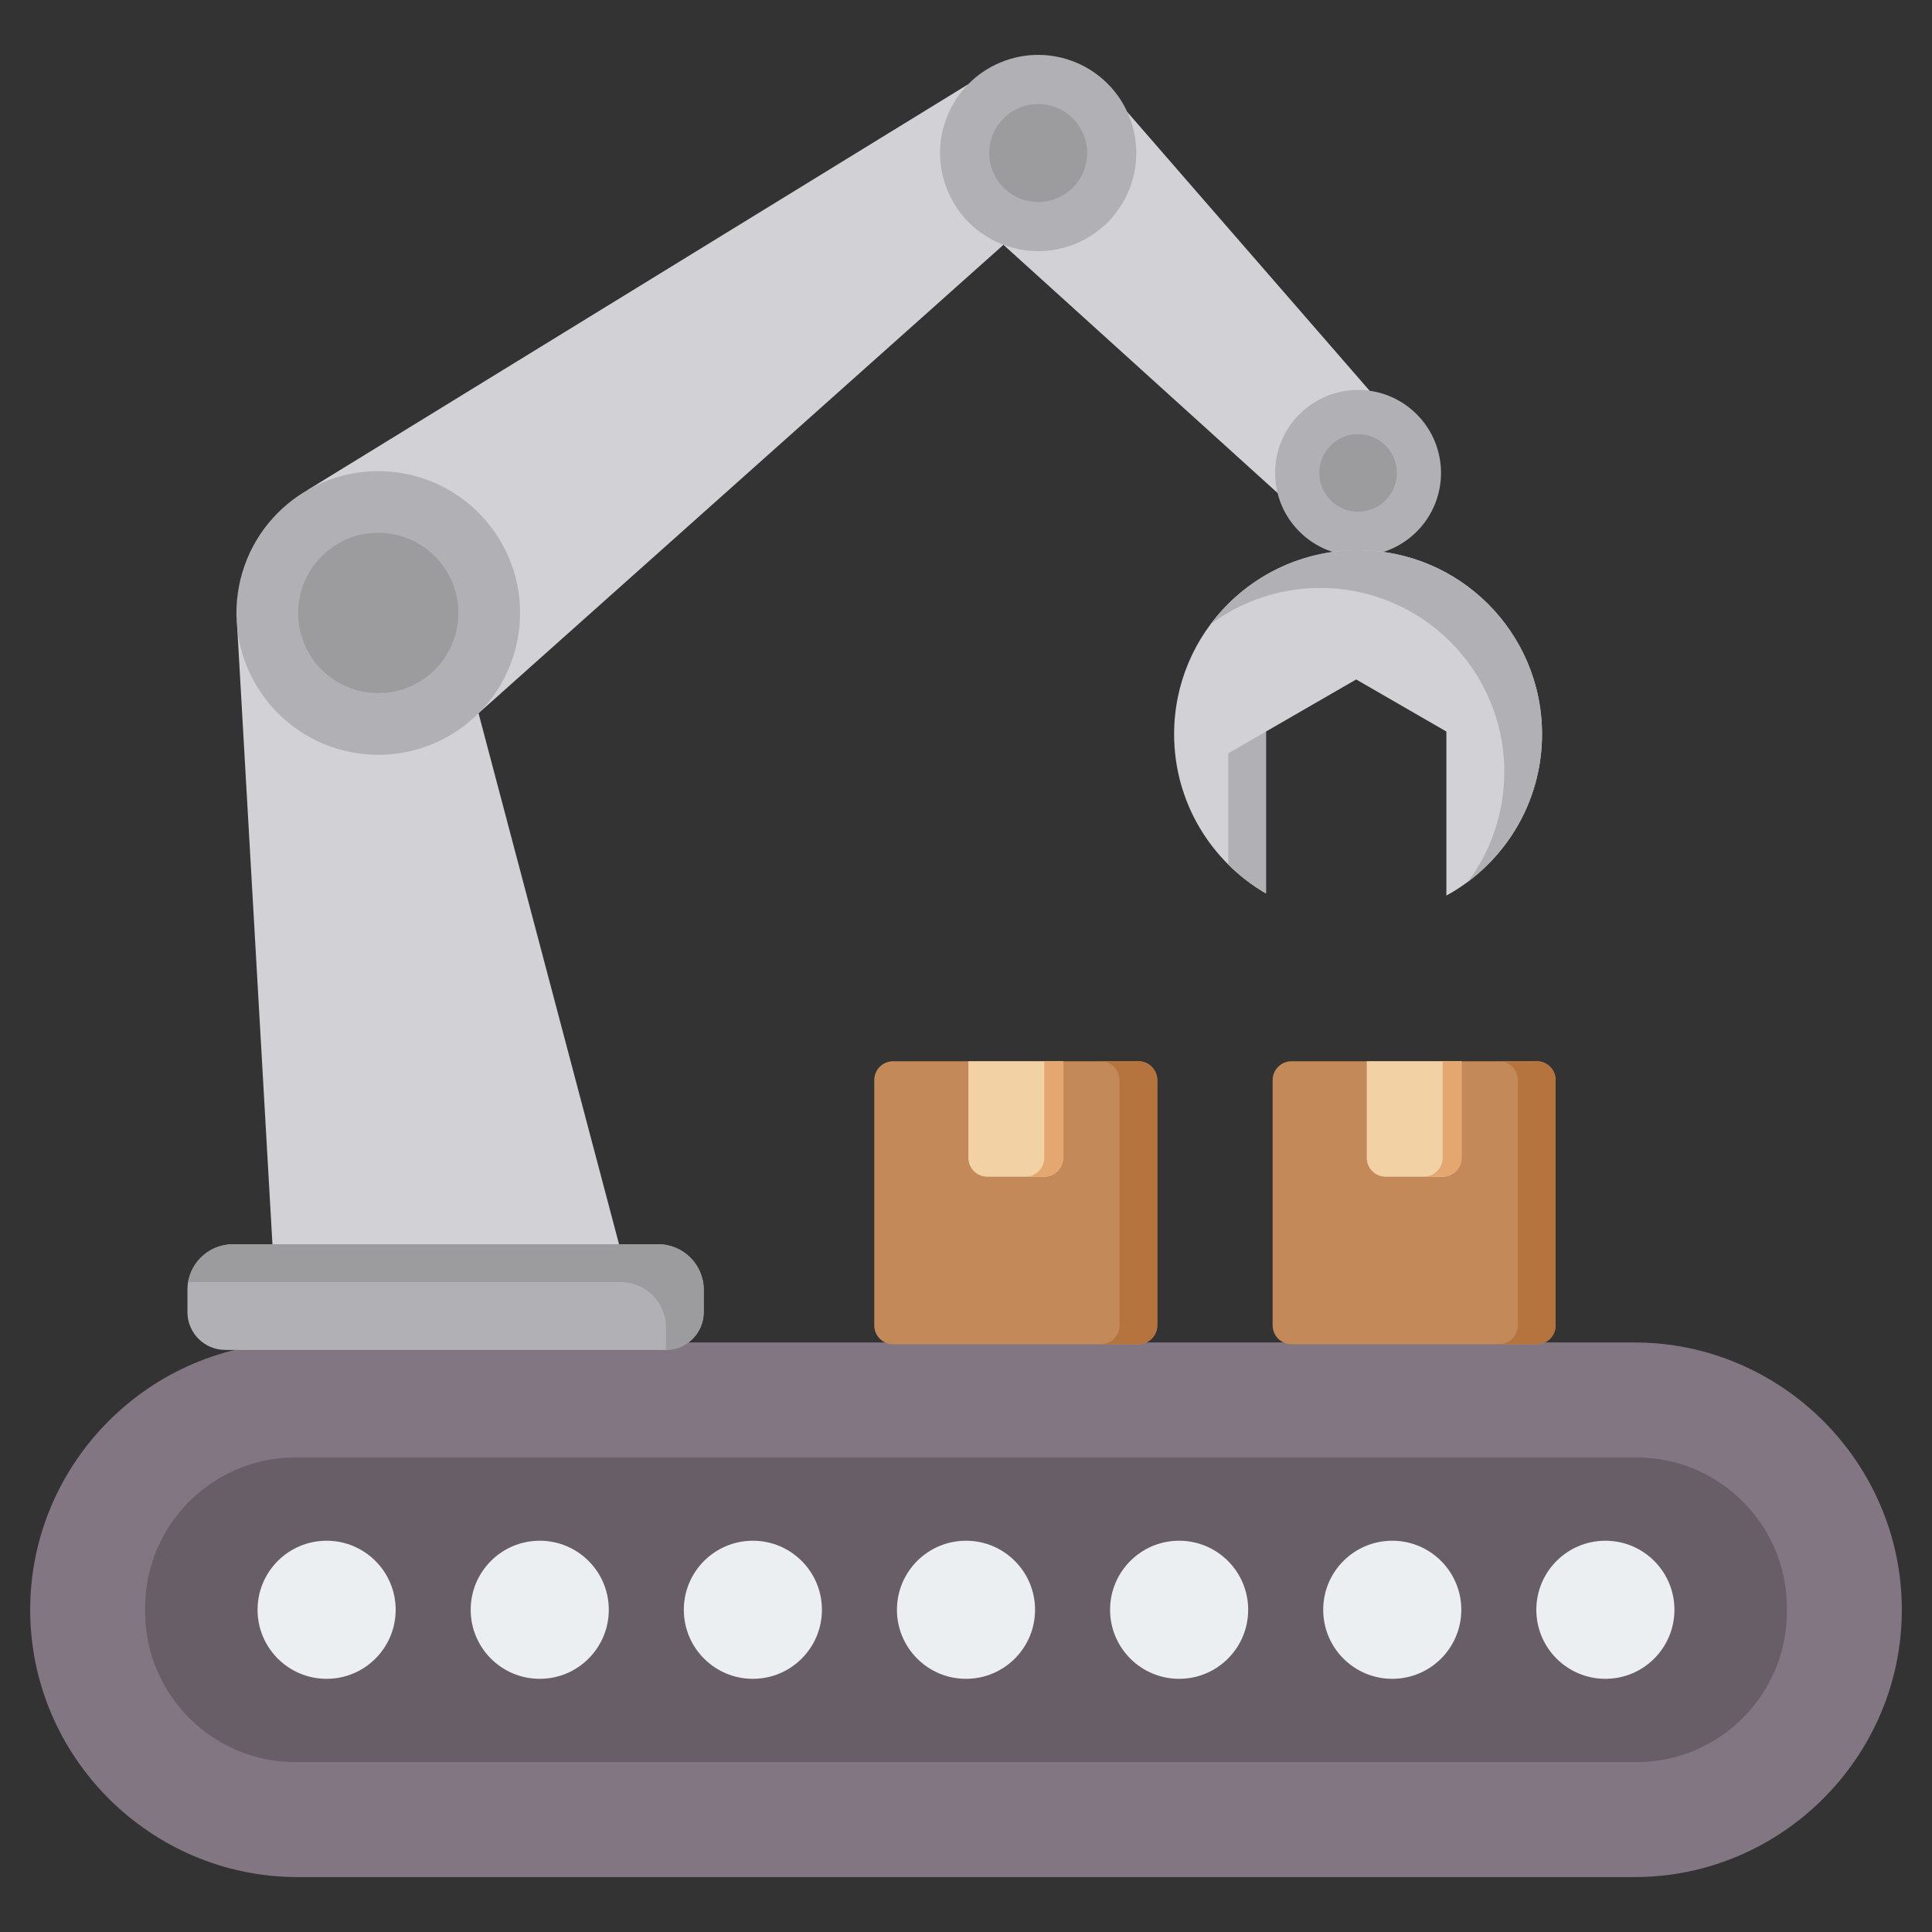 <svg xmlns="http://www.w3.org/2000/svg" viewBox="0 0 512 512"><rect x="0" y="0" width="512" height="512" fill="#333333" stroke="none"/><path fill="#837683" fill-rule="evenodd" d="M78.837,355.77h354.327c38.96,0,70.837,31.876,70.837,70.837v0c0,38.96-31.876,70.837-70.837,70.837H78.837   C39.876,497.444,8,465.568,8,426.607v0C8,387.647,39.876,355.77,78.837,355.77z" clip-rule="evenodd"></path><path fill="#685e68" fill-rule="evenodd" d="M78.217,386.238h355.566c21.862,0,39.749,17.887,39.749,39.749v1.24c0,21.862-17.887,39.749-39.749,39.749   H78.217c-21.862,0-39.749-17.887-39.749-39.749v-1.24C38.468,404.125,56.355,386.238,78.217,386.238z" clip-rule="evenodd"></path><path fill="#eceff1" fill-rule="evenodd" d="M199.519,408.309c10.103,0,18.298,8.195,18.298,18.299c0,10.103-8.195,18.298-18.298,18.298   c-10.103,0-18.299-8.195-18.299-18.298C181.22,416.504,189.415,408.309,199.519,408.309L199.519,408.309z M143.037,408.309   c10.103,0,18.299,8.195,18.299,18.299c0,10.103-8.195,18.298-18.299,18.298c-10.103,0-18.299-8.195-18.299-18.298   C124.739,416.504,132.934,408.309,143.037,408.309L143.037,408.309z M86.556,408.309c10.103,0,18.299,8.195,18.299,18.299   c0,10.103-8.195,18.298-18.299,18.298c-10.103,0-18.299-8.195-18.299-18.298C68.257,416.504,76.453,408.309,86.556,408.309   L86.556,408.309z M425.444,408.309c10.103,0,18.298,8.195,18.298,18.299c0,10.103-8.195,18.298-18.298,18.298   c-10.103,0-18.299-8.195-18.299-18.298C407.145,416.504,415.341,408.309,425.444,408.309L425.444,408.309z M368.962,408.309   c10.103,0,18.299,8.195,18.299,18.299c0,10.103-8.196,18.298-18.299,18.298c-10.103,0-18.298-8.195-18.298-18.298   C350.664,416.504,358.859,408.309,368.962,408.309L368.962,408.309z M312.481,408.309c10.103,0,18.299,8.195,18.299,18.299   c0,10.103-8.196,18.298-18.299,18.298c-10.103,0-18.298-8.195-18.298-18.298C294.182,416.504,302.378,408.309,312.481,408.309   L312.481,408.309z M256,408.309c10.103,0,18.298,8.195,18.298,18.299c0,10.103-8.195,18.298-18.298,18.298   c-10.103,0-18.299-8.195-18.299-18.298C237.701,416.504,245.896,408.309,256,408.309z" clip-rule="evenodd"></path><path fill="#c48958" fill-rule="evenodd" d="M342.26,281.239h65c2.754,0,5,2.246,5,5v65c0,2.754-2.246,5-5,5h-65c-2.754,0-5-2.246-5-5v-65   C337.26,283.485,339.506,281.239,342.26,281.239z" clip-rule="evenodd"></path><path fill="#b5733e" fill-rule="evenodd" d="M402.26,286.239v65c0,2.754-2.246,5-5,5h10c2.754,0,5-2.246,5-5v-65c0-2.754-2.246-5-5-5h-10   C400.013,281.239,402.26,283.485,402.26,286.239z" clip-rule="evenodd"></path><path fill="#f2d1a5" fill-rule="evenodd" d="M362.204,281.239h25.112v25.6c0,2.754-2.246,5-5,5h-15.112c-2.754,0-5-2.246-5-5V281.239z" clip-rule="evenodd"></path><path fill="#e3a76f" fill-rule="evenodd" d="M382.316,281.239v25.6c0,2.754-2.246,5-5,5h5c2.754,0,5-2.246,5-5v-25.6H382.316z" clip-rule="evenodd"></path><path fill="#c48958" fill-rule="evenodd" d="M236.683,281.24h65c2.754,0,5,2.246,5,5v65c0,2.754-2.246,5-5,5h-65c-2.754,0-5-2.246-5-5v-65   C231.683,283.486,233.929,281.24,236.683,281.24z" clip-rule="evenodd"></path><path fill="#b5733e" fill-rule="evenodd" d="M296.683,286.239v65c0,2.754-2.246,5-5,5h10c2.754,0,5-2.246,5-5v-65c0-2.754-2.246-5-5-5h-10   C294.437,281.24,296.683,283.486,296.683,286.239z" clip-rule="evenodd"></path><path fill="#f2d1a5" fill-rule="evenodd" d="M256.627,281.24h25.112v25.6c0,2.754-2.246,5-5,5h-15.112c-2.754,0-5-2.246-5-5V281.24z" clip-rule="evenodd"></path><path fill="#e3a76f" fill-rule="evenodd" d="M276.739,281.24v25.6c0,2.754-2.246,5-5,5h5c2.754,0,5-2.246,5-5v-25.6H276.739z" clip-rule="evenodd"></path><polygon fill="#d1d1d6" fill-rule="evenodd" points="126.817 189.015 62.89 166.638 72.279 331.129 164.421 331.131" clip-rule="evenodd"></polygon><polygon fill="#d1d1d6" fill-rule="evenodd" points="126.817 189.015 265.923 64.879 256.588 22.327 81.595 129.801" clip-rule="evenodd"></polygon><polygon fill="#d1d1d6" fill-rule="evenodd" points="265.924 64.879 338.567 130.648 362.971 103.56 298.759 29.698" clip-rule="evenodd"></polygon><circle cx="275.128" cy="40.556" r="26" fill="#b1b1b5" fill-rule="evenodd" clip-rule="evenodd" transform="rotate(-22.5 275.116 40.555)"></circle><circle cx="275.128" cy="40.556" r="12.98" fill="#9c9c9e" fill-rule="evenodd" clip-rule="evenodd" transform="rotate(-80.781 275.129 40.551)"></circle><circle cx="359.903" cy="125.331" r="21.984" fill="#b1b1b5" fill-rule="evenodd" clip-rule="evenodd" transform="rotate(-45.001 359.903 125.336)"></circle><circle cx="359.903" cy="125.331" r="10.277" fill="#9c9c9e" fill-rule="evenodd" clip-rule="evenodd"></circle><ellipse cx="100.242" cy="162.44" fill="#b1b1b5" fill-rule="evenodd" clip-rule="evenodd" rx="37.583" ry="37.584" transform="rotate(-82.027 100.246 162.445)"></ellipse><circle cx="100.242" cy="162.439" r="21.238" fill="#9c9c9e" fill-rule="evenodd" clip-rule="evenodd"></circle><path fill="#b1b1b5" fill-rule="evenodd" d="M59.674,357.739h116.818c5.508,0,10-4.492,10-10v-5.965c0-6.616-5.412-12.027-12.027-12.027H61.7   c-6.616,0-12.026,5.412-12.026,12.027v5.965C49.674,353.247,54.166,357.739,59.674,357.739z" clip-rule="evenodd"></path><path fill="#9c9c9e" fill-rule="evenodd" d="M176.492,357.739L176.492,357.739c5.508,0,10-4.492,10-10v-5.965c0-6.616-5.412-12.027-12.027-12.027H61.7   c-5.977,0-10.969,4.417-11.878,10.148c0.612-0.097,1.239-0.148,1.877-0.148h112.765c6.616,0,12.027,5.412,12.027,12.027V357.739z" clip-rule="evenodd"></path><path fill="#d1d1d6" fill-rule="evenodd" d="M408.653,194.564c0,18.442-10.242,34.492-25.348,42.774v-43.474l-23.902-13.8l-23.902,13.8v42.91   c-14.556-8.433-24.347-24.178-24.347-42.21c0-26.924,21.826-48.75,48.75-48.75C386.827,145.814,408.653,167.641,408.653,194.564z" clip-rule="evenodd"></path><path fill="#b1b1b5" fill-rule="evenodd" d="M408.653,194.564c0,16.011-7.72,30.216-19.639,39.104c6.055-8.122,9.639-18.194,9.639-29.103   c0-26.924-21.826-48.75-48.75-48.75c-10.911,0-20.985,3.585-29.108,9.641c8.888-11.921,23.096-19.642,39.109-19.642   C386.827,145.814,408.653,167.641,408.653,194.564L408.653,194.564z M335.5,193.864l-10,5.774v29.463   c2.979,2.967,6.339,5.552,10,7.673V193.864z" clip-rule="evenodd"></path></svg>